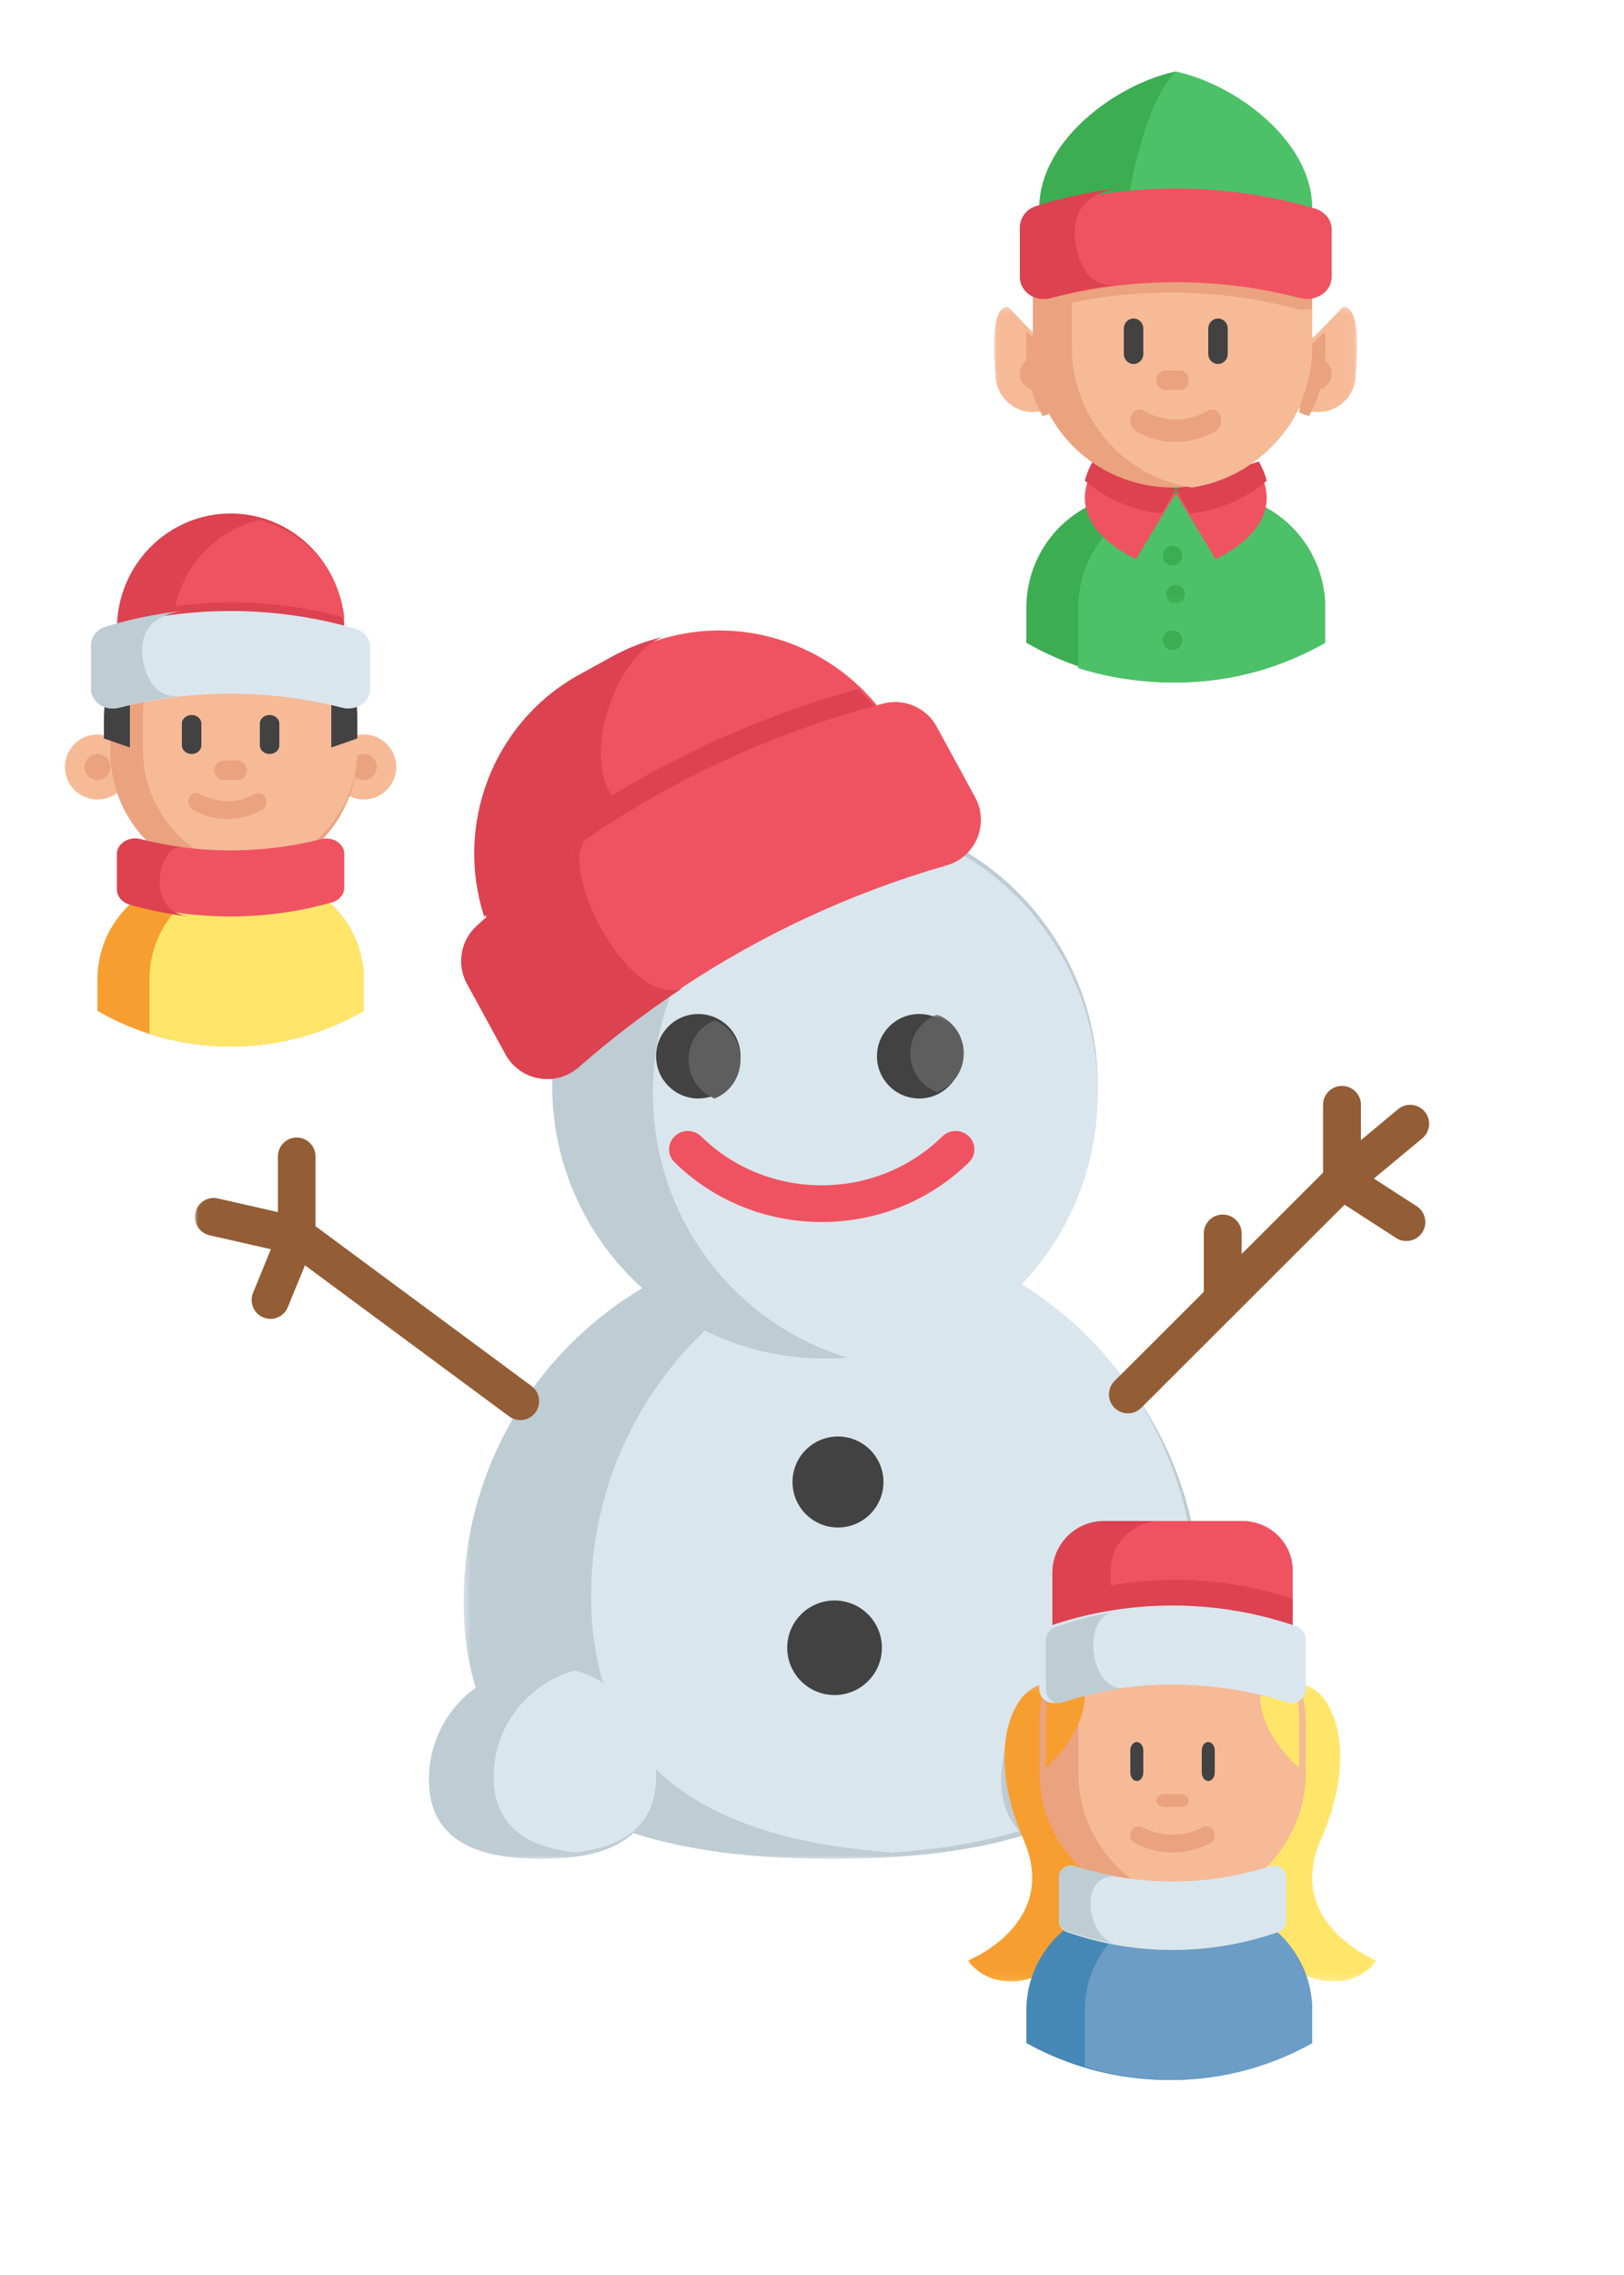 <?xml version="1.0" encoding="UTF-8"?>
<svg width="250px" height="350px" viewBox="0 0 250 350" version="1.1" xmlns="http://www.w3.org/2000/svg" xmlns:xlink="http://www.w3.org/1999/xlink">
    <!-- Generator: Sketch 52.4 (67378) - http://www.bohemiancoding.com/sketch -->
    <title>participatory-design</title>
    <desc>Created with Sketch.</desc>
    <defs>
        <polygon id="path-1" points="0.366 0.162 113.776 0.162 113.776 95.978 0.366 95.978"></polygon>
        <polygon id="path-3" points="0.022 0.087 158.69 0.087 158.69 129.978 0.022 129.978"></polygon>
        <polygon id="path-5" points="0.01 0.166 62.909 0.166 62.909 45.847 0.01 45.847"></polygon>
        <polygon id="path-7" points="0.011 0.176 55.935 0.176 55.935 45.843 0.011 45.843"></polygon>
    </defs>
    <g id="participatory-design" stroke="none" stroke-width="1" fill="none" fill-rule="evenodd">
        <g id="001-snowman" transform="translate(30, 97)">
            <g id="Group-3" transform="translate(41, 93)">
                <mask id="mask-2" fill="white">
                    <use xlink:href="#path-1"></use>
                </mask>
                <g id="Clip-2"></g>
                <path d="M113.776,56.398 C113.776,84.084 93.594,93.872 67.02,95.668 C63.792,95.884 60.467,95.984 57.073,95.984 C25.755,95.984 0.366,87.45 0.366,56.398 C0.366,25.339 25.755,0.162 57.073,0.162 C60.467,0.162 63.792,0.46 67.02,1.027 C93.594,5.689 113.776,28.705 113.776,56.398 Z" id="Fill-1" fill="#BECCD3" mask="url(#mask-2)"></path>
            </g>
            <path d="M154,148.581 C154,176.372 133.929,186.197 107.502,188 C81.075,186.197 61,176.376 61,148.581 C61,120.784 81.075,97.68 107.502,93 C133.929,97.68 154,120.784 154,148.581 Z" id="Fill-4" fill="#DAE6ED"></path>
            <path d="M139,70 C139,90.576 124.21,107.692 104.681,111.298 C102.19,111.759 99.621,112 96.999,112 C73.804,112 55,93.198 55,70 C55,46.806 73.804,28 96.999,28 C99.621,28 102.19,28.242 104.681,28.704 C124.21,32.312 139,49.428 139,70 Z" id="Fill-5" fill="#BECCD3"></path>
            <g id="Group-9" transform="translate(44, 0)">
                <path d="M94.99,71.17 C94.99,91.963 80.234,109.259 60.75,112.902 C41.263,109.259 26.507,91.963 26.507,71.17 C26.507,50.382 41.263,33.081 60.75,29.439 C80.234,33.085 94.99,50.382 94.99,71.17 Z" id="Fill-6" fill="#DAE6ED"></path>
                <path d="M61.151,11.717 L1.759,44.572 L1.756,44.572 C1.246,42.985 0.863,41.379 0.607,39.764 C-1.454,26.802 4.582,13.357 16.607,6.708 L21.671,3.907 C24.207,2.506 26.847,1.493 29.532,0.849 C39.772,-1.603 50.594,1.342 58.245,8.57 C59.274,9.543 60.248,10.591 61.151,11.717 Z" id="Fill-8" fill="#EF5361"></path>
            </g>
            <path d="M66.386,27.691 C67.7,28.577 67.939,29.87 67.415,31.412 L44.534,44 L44.53,44 C39.961,29.921 45.845,14.119 59.218,6.762 L64.226,4.007 C66.734,2.629 69.344,1.633 72,1 C64.226,4.007 58.275,22.22 66.386,27.691 Z" id="Fill-10" fill="#DC4250"></path>
            <path d="M105,12.147 L45.161,45 L45.158,45 C44.644,43.414 44.258,41.807 44,40.193 C48.368,36.391 52.946,32.857 57.701,29.605 C71.221,20.352 86.212,13.376 102.071,9 C103.109,9.973 104.09,11.02 105,12.147 Z" id="Fill-11" fill="#DC4250"></path>
            <path d="M84,65.501 C84,68.289 82.245,70.668 79.778,71.589 C79.07,71.855 78.302,72 77.501,72 C73.91,72 71,69.09 71,65.501 C71,61.911 73.91,59 77.501,59 C78.302,59 79.07,59.147 79.778,59.411 C82.245,60.333 84,62.713 84,65.501 Z" id="Fill-12" fill="#424242"></path>
            <path d="M84,66.001 C84,68.748 82.338,71.093 80.001,72 C77.664,71.093 76,68.748 76,66.001 C76,63.254 77.664,60.909 80.001,60 C82.338,60.909 84,63.254 84,66.001 Z" id="Fill-13" fill="#5E5E5E"></path>
            <path d="M118,65.499 C118,69.089 115.09,72 111.501,72 C107.91,72 105,69.089 105,65.499 C105,61.91 107.91,59 111.501,59 C115.09,59 118,61.91 118,65.499 Z" id="Fill-14" fill="#424242"></path>
            <path d="M96.5,91 C87.942,91 79.896,87.74 73.845,81.82 C72.718,80.717 72.718,78.929 73.845,77.828 C74.972,76.724 76.801,76.724 77.928,77.828 C82.888,82.68 89.484,85.353 96.5,85.353 C103.515,85.353 110.112,82.68 115.072,77.828 C116.199,76.724 118.027,76.724 119.155,77.828 C120.282,78.931 120.282,80.717 119.155,81.82 C113.104,87.74 105.058,91 96.5,91 Z" id="Fill-15" fill="#EF5361"></path>
            <g id="Group-21" transform="translate(0, 59)">
                <mask id="mask-4" fill="white">
                    <use xlink:href="#path-3"></use>
                </mask>
                <g id="Clip-17"></g>
                <path d="M118.367,6.056 C118.367,8.789 116.654,11.121 114.248,12.023 C111.842,11.121 110.131,8.789 110.131,6.056 C110.131,3.323 111.842,0.991 114.248,0.087 C116.654,0.991 118.367,3.323 118.367,6.056 Z" id="Fill-16" fill="#5E5E5E" mask="url(#mask-4)"></path>
                <path d="M51.814,57.232 L18.569,32.646 L18.569,21.909 C18.569,20.304 17.275,19.003 15.678,19.003 C14.081,19.003 12.785,20.304 12.785,21.909 L12.785,30.477 L3.531,28.375 C1.972,28.02 0.424,29.002 0.072,30.568 C-0.281,32.133 0.696,33.69 2.254,34.044 L11.699,36.191 L8.956,42.891 C8.348,44.375 9.052,46.074 10.528,46.685 C10.889,46.834 11.262,46.905 11.628,46.905 C12.766,46.905 13.845,46.227 14.304,45.104 L16.945,38.661 L48.388,61.914 C48.904,62.295 49.503,62.478 50.099,62.478 C50.987,62.478 51.864,62.068 52.431,61.294 C53.377,60.002 53.101,58.183 51.814,57.232 Z" id="Fill-18" fill="#935D35" mask="url(#mask-4)"></path>
                <path d="M70.606,117.754 C70.606,125.71 65.286,128.88 58.025,129.729 C56.53,129.907 54.949,129.984 53.317,129.984 C43.771,129.984 36.031,127.349 36.031,117.754 C36.031,108.16 43.771,100.378 53.317,100.378 C54.949,100.378 56.53,100.607 58.025,101.029 C65.286,103.09 70.606,109.798 70.606,117.754 Z" id="Fill-19" fill="#BECCD3" mask="url(#mask-4)"></path>
                <path d="M158.69,117.754 C158.69,125.71 153.374,128.88 146.113,129.729 C144.616,129.907 143.036,129.984 141.405,129.984 C131.857,129.984 124.119,127.349 124.119,117.754 C124.119,108.16 131.857,100.378 141.405,100.378 C143.036,100.378 144.616,100.607 146.113,101.029 C153.374,103.09 158.69,109.798 158.69,117.754 Z" id="Fill-20" fill="#BECCD3" mask="url(#mask-4)"></path>
            </g>
            <path d="M71,176.317 C71,184.079 65.713,187.171 58.499,188 C51.284,187.171 46,184.079 46,176.317 C46,168.556 51.284,162.011 58.499,160 C65.713,162.011 71,168.556 71,176.317 Z" id="Fill-22" fill="#DAE6ED"></path>
            <path d="M159,176.317 C159,184.079 153.717,187.171 146.503,188 C139.287,187.171 134,184.079 134,176.317 C134,168.556 139.287,162.011 146.503,160 C153.717,162.011 159,168.556 159,176.317 Z" id="Fill-23" fill="#DAE6ED"></path>
            <path d="M106,131.001 C106,134.866 102.865,138 99.001,138 C95.134,138 92,134.866 92,131.001 C92,127.134 95.134,124 99.001,124 C102.865,124 106,127.134 106,131.001 Z" id="Fill-24" fill="#424242"></path>
            <g id="Group-28" transform="translate(91, 70)">
                <path d="M14.761,86.502 C14.761,90.521 11.498,93.778 7.475,93.778 C3.45,93.778 0.187,90.521 0.187,86.502 C0.187,82.483 3.45,79.227 7.475,79.227 C11.498,79.227 14.761,82.483 14.761,86.502 Z" id="Fill-25" fill="#424242"></path>
                <path d="M97.085,18.574 L90.499,14.319 L97.951,8.121 C99.188,7.092 99.355,5.256 98.324,4.02 C97.294,2.786 95.455,2.619 94.219,3.647 L88.506,8.401 L88.506,2.974 C88.506,1.365 87.2,0.063 85.59,0.063 C83.981,0.063 82.676,1.365 82.676,2.974 L82.676,13.408 L70.142,25.923 L70.142,22.764 C70.142,21.157 68.838,19.853 67.226,19.853 C65.617,19.853 64.312,21.157 64.312,22.764 L64.312,31.744 L50.564,45.471 C49.426,46.608 49.426,48.451 50.564,49.588 C51.133,50.156 51.879,50.44 52.624,50.44 C53.37,50.44 54.117,50.156 54.686,49.588 L69.287,35.008 C69.288,35.008 69.288,35.008 69.288,35.007 L85.984,18.336 L93.917,23.461 C94.408,23.777 94.956,23.928 95.498,23.928 C96.454,23.928 97.39,23.459 97.948,22.598 C98.823,21.25 98.437,19.448 97.085,18.574 Z" id="Fill-27" fill="#935D35"></path>
            </g>
            <path d="M115.752,36.124 C101.166,40.311 87.355,46.708 74.778,55.072 C69.252,58.745 63.966,62.796 58.961,67.2 C55.467,70.27 50.031,69.288 47.804,65.202 L41.888,54.351 C40.285,51.412 40.897,47.757 43.358,45.489 C48.681,40.586 54.335,36.098 60.274,32.054 C74.158,22.582 89.605,15.528 105.953,11.239 C109.19,10.392 112.587,11.848 114.191,14.788 L120.106,25.64 C122.333,29.726 120.22,34.84 115.752,36.124 Z" id="Fill-29" fill="#EF5361"></path>
            <path d="M75,55.051 C69.438,58.73 64.117,62.787 59.079,67.198 C55.562,70.272 50.09,69.289 47.849,65.197 L41.894,54.329 C40.281,51.386 40.897,47.727 43.373,45.455 C48.731,40.545 54.423,36.05 60.401,32 C55.47,35.665 66.528,58.16 74.988,55.056 C74.993,55.056 74.997,55.051 75,55.051 Z" id="Fill-30" fill="#DC4250"></path>
        </g>
        <g id="021-boy" transform="translate(10, 79)">
            <path d="M43,17.741 C43,17.828 43,17.915 42.997,18 L8.004,18 C8,17.915 8,17.828 8,17.741 C8,7.945 15.834,0 25.499,0 C26.947,0 28.356,0.179 29.701,0.515 C37.338,2.423 43,9.413 43,17.741 Z" id="Fill-1" fill="#DC4250"></path>
            <path d="M43,16 C35.088,13.821 26.79,13.17 18.649,14.046 L18.646,14.046 C18.095,14.104 17.547,14.171 17,14.246 C18.38,7.745 23.414,2.584 29.86,1 C36.876,2.724 42.218,8.683 43,16 Z" id="Fill-2" fill="#EF5361"></path>
            <path d="M10,39 C10,41.489 8.182,43.553 5.801,43.936 C5.541,43.978 5.273,44 5,44 C2.238,44 0,41.762 0,39 C0,36.238 2.238,34 5,34 C5.273,34 5.541,34.022 5.801,34.065 C8.182,34.448 10,36.511 10,39 Z" id="Fill-3" fill="#F6BA97"></path>
            <path d="M7,39 C7,40.104 6.105,41 5,41 C3.895,41 3,40.104 3,39 C3,37.896 3.895,37 5,37 C6.105,37 7,37.896 7,39 Z" id="Fill-4" fill="#EAA27F"></path>
            <path d="M41,39 C41,41.489 42.818,43.553 45.199,43.936 C45.459,43.978 45.727,44 46,44 C48.762,44 51,41.762 51,39 C51,36.238 48.762,34 46,34 C45.727,34 45.459,34.022 45.199,34.065 C42.818,34.448 41,36.511 41,39 Z" id="Fill-5" fill="#F6BA97"></path>
            <path d="M48,39 C48,40.104 47.104,41 46,41 C44.896,41 44,40.104 44,39 C44,37.896 44.896,37 46,37 C47.104,37 48,37.896 48,39 Z" id="Fill-6" fill="#EAA27F"></path>
            <path d="M45,31.434 L45,36.692 C45,46.38 37.977,54.402 28.823,55.787 C27.901,55.927 26.958,56 25.999,56 C15.507,56 7,47.355 7,36.692 L7,31.434 C7,29.548 7.267,27.724 7.764,26 L44.236,26 C44.735,27.724 45,29.548 45,31.434 Z" id="Fill-7" fill="#EAA27F"></path>
            <path d="M45,31.29 L45,36.41 C45,45.842 37.836,53.652 28.499,55 C19.163,53.652 12,45.843 12,36.41 L12,31.29 C12,29.452 12.271,27.678 12.779,26 L44.221,26 C44.729,27.678 45,29.454 45,31.29 Z" id="Fill-8" fill="#F6BA97"></path>
            <path d="M46,71.699 L46,76.525 C43.556,77.93 40.959,79.096 38.238,79.981 C37.957,80.074 37.674,80.162 37.389,80.248 C36.331,80.569 35.254,80.848 34.162,81.081 C33.683,81.185 33.203,81.279 32.718,81.364 C30.373,81.783 27.961,82 25.5,82 C23.039,82 20.627,81.783 18.282,81.366 C17.798,81.281 17.317,81.186 16.838,81.083 C15.569,80.81 14.324,80.479 13.102,80.093 C13.034,80.07 12.966,80.05 12.898,80.027 C12.852,80.014 12.807,79.998 12.762,79.983 C10.043,79.098 7.444,77.932 5,76.525 L5,71.699 C5,65.875 8.122,60.792 12.762,58.083 C13.949,57.388 15.234,56.85 16.593,56.496 C16.675,56.474 16.756,56.455 16.838,56.434 C17.604,56.247 18.392,56.117 19.199,56.052 C19.617,56.017 20.038,56 20.464,56 L30.534,56 C31.725,56 32.883,56.134 33.995,56.393 C34.051,56.407 34.107,56.419 34.162,56.433 C34.243,56.451 34.324,56.472 34.405,56.494 C35.763,56.85 37.051,57.388 38.238,58.083 C42.876,60.793 46,65.877 46,71.699 Z" id="Fill-9" fill="#F79E31"></path>
            <path d="M46,71.699 L46,76.525 C40.754,79.557 34.794,81.457 28.442,81.898 C27.694,81.952 26.94,81.985 26.183,81.995 C25.976,81.998 25.77,82 25.563,82 C25.353,82 25.144,81.998 24.935,81.995 C24.148,81.983 23.368,81.949 22.592,81.893 C19.272,81.654 16.06,81.015 13,80.027 L13,71.699 C13,67.312 14.766,63.346 17.616,60.499 C20.398,57.715 24.212,56 28.418,56 L30.582,56 C30.729,56 30.876,56.002 31.022,56.007 L31.042,56.007 C31.173,56.01 31.303,56.015 31.433,56.024 C31.562,56.031 31.689,56.039 31.816,56.05 C31.891,56.055 31.965,56.062 32.04,56.071 C32.107,56.074 32.171,56.081 32.238,56.09 C32.312,56.098 32.387,56.107 32.461,56.116 C32.513,56.121 32.566,56.127 32.617,56.136 C32.722,56.15 32.825,56.163 32.928,56.18 C32.93,56.179 32.932,56.18 32.932,56.18 C33.059,56.201 33.186,56.222 33.311,56.245 C33.438,56.269 33.564,56.293 33.69,56.319 C33.816,56.344 33.939,56.372 34.065,56.402 C34.19,56.431 34.315,56.462 34.44,56.496 C41.089,58.24 46,64.386 46,71.699 Z" id="Fill-10" fill="#FFE66B"></path>
            <path d="M25,47 C23.186,47 21.373,46.534 19.683,45.604 C19.078,45.27 18.829,44.449 19.124,43.769 C19.421,43.088 20.151,42.808 20.756,43.14 C23.453,44.626 26.547,44.627 29.244,43.14 C29.849,42.807 30.579,43.088 30.876,43.769 C31.171,44.449 30.922,45.27 30.317,45.604 C28.627,46.534 26.814,47 25,47 Z" id="Fill-11" fill="#EAA27F"></path>
            <path d="M26.616,41 L24.384,41 C23.62,41 23,40.329 23,39.5 C23,38.672 23.62,38 24.384,38 L26.616,38 C27.381,38 28,38.672 28,39.5 C28,40.329 27.381,41 26.616,41 Z" id="Fill-12" fill="#EAA27F"></path>
            <path d="M31.5,37 C30.671,37 30,36.408 30,35.678 L30,32.322 C30,31.592 30.671,31 31.5,31 C32.328,31 33,31.592 33,32.322 L33,35.678 C33,36.408 32.328,37 31.5,37 Z" id="Fill-13" fill="#424242"></path>
            <path d="M19.5,37 C18.672,37 18,36.408 18,35.678 L18,32.322 C18,31.592 18.672,31 19.5,31 C20.328,31 21,31.592 21,32.322 L21,35.678 C21,36.408 20.328,37 19.5,37 Z" id="Fill-14" fill="#424242"></path>
            <path d="M45,31.572 L45,34.613 L41,36 L41,26 L44.256,26 C44.742,27.768 45,29.637 45,31.572 Z" id="Fill-15" fill="#424242"></path>
            <path d="M6,31.572 L6,34.613 L10,36 L10,26 L6.743,26 C6.258,27.768 6,29.637 6,31.572 Z" id="Fill-16" fill="#424242"></path>
            <path d="M47,20.541 L47,27.018 C47,28.998 44.831,30.437 42.663,29.879 C34.614,27.806 26.197,27.222 17.941,28.127 C17.936,28.127 17.931,28.129 17.925,28.129 C17.136,28.216 16.35,28.315 15.564,28.429 C13.134,28.782 10.726,29.263 8.348,29.875 C6.175,30.435 4,29.003 4,27.02 L4,20.541 C4,19.263 4.926,18.124 6.31,17.72 C9.344,16.837 12.439,16.169 15.564,15.715 C16.461,15.585 17.359,15.472 18.261,15.378 L18.264,15.378 C27.111,14.45 36.137,15.23 44.685,17.719 C46.07,18.122 47,19.263 47,20.541 Z" id="Fill-17" fill="#DAE6ED"></path>
            <path d="M17.671,28.083 C16.896,28.172 16.124,28.274 15.353,28.391 C12.967,28.753 10.603,29.247 8.268,29.874 C6.135,30.449 4,28.98 4,26.945 L4,20.298 C4,18.986 4.909,17.817 6.268,17.403 C9.247,16.497 12.284,15.812 15.353,15.345 C16.233,15.212 17.115,15.096 18,15 C12.693,15.81 11.464,18.971 11.982,22.359 C12.499,25.748 14.212,28.387 17.671,28.083 Z" id="Fill-18" fill="#BECCD3"></path>
            <path d="M43,52.384 L43,57.568 C43,58.588 42.246,59.501 41.12,59.823 C38.65,60.53 36.13,61.065 33.588,61.427 C28.957,62.088 24.245,62.177 19.592,61.696 C19.585,61.694 19.58,61.694 19.575,61.694 C19.384,61.674 19.193,61.654 19.002,61.631 C18.889,61.619 18.776,61.606 18.661,61.591 C15.695,61.236 12.756,60.647 9.884,59.825 C8.756,59.502 8,58.59 8,57.566 L8,52.385 C8,50.801 9.765,49.651 11.53,50.097 C13.524,50.602 15.546,50.997 17.584,51.28 C17.606,51.282 17.627,51.286 17.65,51.289 C22.929,52.019 28.313,52.008 33.588,51.256 C35.564,50.974 37.526,50.589 39.462,50.099 C41.231,49.652 43,50.797 43,52.384 Z" id="Fill-19" fill="#EF5361"></path>
            <path d="M19,62 C15.94,61.632 12.907,61.022 9.943,60.172 C8.78,59.836 8,58.893 8,57.833 L8,52.468 C8,50.829 9.821,49.638 11.642,50.1 C13.7,50.623 15.785,51.032 17.888,51.326 C14.552,50.903 12.047,61.013 19,62 Z" id="Fill-20" fill="#DC4250"></path>
            <path d="M20,63.059 C19.666,63.022 19.333,62.985 19,62.941 C19.045,62.948 19.087,62.953 19.133,62.957 C19.439,62.985 19.727,63.019 20,63.059 Z" id="Fill-21" fill="#DC4250"></path>
        </g>
        <g id="020-girl" transform="translate(149, 234)">
            <g id="Group-4" transform="translate(0, 25)">
                <mask id="mask-6" fill="white">
                    <use xlink:href="#path-5"></use>
                </mask>
                <g id="Clip-2"></g>
                <path d="M62.909,42.627 C62.909,42.627 59.63,47.66 52.583,45.142 L10.326,45.142 C3.28,47.66 0,42.627 0,42.627 C0,42.627 14.276,37.025 8.549,23.957 C2.822,10.889 8.534,5.15 13.316,3.913 L51.729,0.167 C56.512,1.403 60.088,10.889 54.361,23.957 C48.634,37.025 62.909,42.627 62.909,42.627 Z" id="Fill-1" fill="#FFE66B" mask="url(#mask-6)"></path>
                <path d="M24.062,3.134 L24.062,45.142 L10.327,45.142 C3.28,47.66 0.001,42.627 0.001,42.627 C0.001,42.627 14.276,37.025 8.549,23.957 C2.822,10.889 6.492,1.403 11.274,0.166 L24.062,3.134 Z" id="Fill-3" fill="#F79E31" mask="url(#mask-6)"></path>
            </g>
            <path d="M52,31.312 L52,38.688 C52,48.88 44.424,57.318 34.547,58.776 C33.553,58.924 32.535,59 31.499,59 C20.189,59 11.018,49.923 11,38.721 L11,31.312 C11,27.399 12.117,23.745 14.053,20.644 C17.664,14.857 24.127,11 31.499,11 C32.535,11 33.553,11.076 34.547,11.224 C38.988,11.878 42.966,13.946 45.996,16.948 C49.705,20.625 52,25.703 52,31.312 Z" id="Fill-5" fill="#EAA27F"></path>
            <path d="M52,31.278 L52,38.756 C51.984,49.03 44.393,57.53 34.5,59 C24.597,57.529 17,49.011 17,38.722 L17,31.278 C17,20.989 24.597,12.471 34.5,11 C38.953,11.66 42.942,13.747 45.979,16.778 C48.352,19.146 50.149,22.091 51.137,25.383 C51.699,27.249 52,29.227 52,31.278 Z" id="Fill-6" fill="#F6BA97"></path>
            <path d="M53,75.302 L53,80.316 C50.376,81.774 47.59,82.983 44.671,83.903 C44.368,83.999 44.066,84.091 43.759,84.18 C42.624,84.513 41.468,84.803 40.296,85.044 C39.782,85.153 39.266,85.251 38.748,85.339 C36.23,85.774 33.642,86 31.001,86 C28.36,86 25.771,85.774 23.254,85.341 C22.734,85.253 22.218,85.154 21.703,85.046 C20.342,84.763 19.007,84.419 17.694,84.018 C17.622,83.996 17.549,83.975 17.475,83.95 C17.427,83.937 17.378,83.92 17.33,83.905 C14.411,82.985 11.623,81.776 9,80.316 L9,75.302 C9,69.255 12.35,63.977 17.33,61.162 C18.403,60.554 19.551,60.062 20.76,59.703 C20.984,59.635 21.212,59.573 21.442,59.514 C21.529,59.492 21.616,59.471 21.703,59.45 C22.527,59.255 23.371,59.121 24.238,59.053 C24.686,59.017 25.139,59 25.595,59 L36.402,59 C37.68,59 38.923,59.138 40.116,59.406 C40.178,59.421 40.238,59.435 40.296,59.448 C40.383,59.469 40.47,59.49 40.557,59.512 C40.787,59.571 41.013,59.634 41.24,59.701 C42.448,60.062 43.598,60.553 44.671,61.161 C49.648,63.978 53,69.257 53,75.302 Z" id="Fill-7" fill="#4588B5"></path>
            <path d="M53,75.303 L53,80.315 C47.437,83.463 41.116,85.436 34.378,85.894 C33.584,85.95 32.785,85.984 31.982,85.995 C31.763,85.999 31.544,86 31.324,86 C31.102,86 30.879,85.999 30.659,85.995 C29.823,85.982 28.996,85.947 28.173,85.889 C24.652,85.64 21.245,84.978 18,83.952 L18,75.303 C18,70.747 19.873,66.628 22.896,63.672 C25.846,60.782 29.892,59 34.353,59 L36.648,59 C36.804,59 36.96,59.001 37.115,59.007 L37.136,59.007 C37.274,59.01 37.412,59.016 37.551,59.025 C37.688,59.032 37.822,59.041 37.957,59.051 C38.036,59.057 38.114,59.065 38.194,59.073 C38.266,59.077 38.334,59.084 38.404,59.093 C38.483,59.102 38.562,59.111 38.641,59.12 C38.697,59.125 38.752,59.133 38.806,59.142 C38.917,59.156 39.026,59.17 39.137,59.188 C39.138,59.186 39.14,59.188 39.14,59.188 C39.275,59.21 39.409,59.231 39.542,59.254 C39.677,59.279 39.81,59.304 39.945,59.331 C40.077,59.358 40.209,59.386 40.342,59.417 C40.475,59.447 40.607,59.48 40.74,59.516 C47.793,61.326 53,67.708 53,75.303 Z" id="Fill-8" fill="#6B9DC6"></path>
            <path d="M31.5,51 C29.53,51 27.561,50.528 25.726,49.584 C25.083,49.253 24.818,48.438 25.132,47.763 C25.448,47.087 26.224,46.808 26.867,47.139 C29.811,48.654 33.189,48.654 36.133,47.139 C36.776,46.808 37.553,47.087 37.867,47.763 C38.183,48.438 37.916,49.253 37.274,49.584 C35.439,50.528 33.469,51 31.5,51 Z" id="Fill-9" fill="#EAA27F"></path>
            <path d="M32.63,44 L30.369,44 C29.613,44 29,43.552 29,43 C29,42.448 29.613,42 30.369,42 L32.63,42 C33.386,42 34,42.448 34,43 C34,43.552 33.386,44 32.63,44 Z" id="Fill-10" fill="#EAA27F"></path>
            <path d="M37,40 C36.448,40 36,39.416 36,38.695 L36,35.305 C36,34.584 36.448,34 37,34 C37.552,34 38,34.584 38,35.305 L38,38.695 C38,39.416 37.552,40 37,40 Z" id="Fill-11" fill="#424242"></path>
            <path d="M26,40 C25.448,40 25,39.416 25,38.695 L25,35.305 C25,34.584 25.448,34 26,34 C26.552,34 27,34.584 27,35.305 L27,38.695 C27,39.416 26.552,40 26,40 Z" id="Fill-12" fill="#424242"></path>
            <path d="M18,26.786 C17.998,32.901 12,38 12,38 L12,30.623 C12,26.726 13.036,23.087 14.832,20 C15.85,22.371 16.553,27.17 18,26.786 Z" id="Fill-13" fill="#F79E31"></path>
            <path d="M51,30.73 L51,38 C51,38 45.001,32.975 45,26.949 C46.234,27.271 48.326,25.906 50.202,25 C50.721,26.814 51,28.737 51,30.73 Z" id="Fill-14" fill="#FFE66B"></path>
            <path d="M50,7.971 L50,16 L13,16 L13,7.971 C12.999,3.569 16.55,0 20.933,0 L42.067,0 C46.45,0 50,3.569 50,7.971 Z" id="Fill-15" fill="#DC4250"></path>
            <path d="M50,7.597 L50,12 C41.216,9.05 31.865,8.309 22.797,9.779 C22.531,9.823 22.265,9.866 22,9.916 L22,7.597 C22,3.401 25.472,0 29.759,0 L42.241,0 C46.528,0 50,3.401 50,7.597 Z" id="Fill-16" fill="#EF5361"></path>
            <path d="M52,18.202 L52,25.866 C52,27.313 50.579,28.337 49.189,27.897 C40.948,25.283 32.261,24.542 23.768,25.675 L23.762,25.675 C23.183,25.751 22.605,25.837 22.026,25.933 C19.256,26.387 16.512,27.041 13.815,27.895 C12.422,28.335 11,27.313 11,25.866 L11,18.202 C11,17.298 11.573,16.488 12.435,16.191 C15.574,15.108 18.781,14.303 22.026,13.771 C31.541,12.211 41.357,13.018 50.562,16.191 C51.425,16.488 52,17.298 52,18.202 Z" id="Fill-17" fill="#DAE6ED"></path>
            <path d="M24,25.714 C23.456,25.789 22.913,25.874 22.368,25.968 C19.763,26.415 17.183,27.058 14.647,27.898 C13.337,28.332 12,27.325 12,25.902 L12,18.36 C12,17.471 12.539,16.673 13.35,16.381 C16.301,15.316 19.317,14.524 22.368,14 C17.282,15.135 18.941,26.164 24,25.714 Z" id="Fill-18" fill="#BECCD3"></path>
            <path d="M49,54.849 L49,61.491 C49,62.274 48.511,62.978 47.774,63.235 C45.095,64.173 42.355,64.87 39.588,65.332 C34.129,66.24 28.556,66.222 23.102,65.279 C22.991,65.259 22.88,65.24 22.767,65.22 L22.763,65.22 C22.696,65.206 22.628,65.194 22.562,65.181 C20.084,64.725 17.632,64.075 15.228,63.235 C14.491,62.978 14,62.274 14,61.491 L14,54.849 C14,53.597 15.214,52.707 16.4,53.09 C18.566,53.787 20.767,54.33 22.989,54.719 C23.33,54.78 23.673,54.837 24.015,54.888 C29.176,55.682 34.433,55.65 39.588,54.792 C41.952,54.398 44.294,53.832 46.596,53.091 C47.785,52.707 49,53.595 49,54.849 Z" id="Fill-19" fill="#DAE6ED"></path>
            <path d="M22.572,65 C20.091,64.551 17.636,63.911 15.229,63.083 C14.492,62.829 14,62.136 14,61.365 L14,54.821 C14,53.589 15.215,52.711 16.403,53.088 C18.572,53.776 20.775,54.311 23,54.694 C16.717,54.16 18.481,64.098 22.572,65 Z" id="Fill-20" fill="#BECCD3"></path>
            <path d="M23.167,65.029 C23.056,65.009 22.946,64.99 22.833,64.971 C22.846,64.973 22.858,64.975 22.87,64.976 C22.981,64.99 23.081,65.008 23.167,65.029 Z" id="Fill-21" fill="#BECCD3"></path>
        </g>
        <g id="022-elf" transform="translate(153, 11)">
            <polygon id="Fill-1" fill="#3DAD52" points="25 70 31 70 31 60 25 60"></polygon>
            <path d="M51,82.51 L51,87.893 C48.257,89.461 45.345,90.761 42.292,91.748 C41.975,91.852 41.659,91.95 41.339,92.046 C40.152,92.404 38.943,92.715 37.718,92.975 C37.181,93.09 36.642,93.196 36.099,93.291 C33.467,93.758 30.761,94 28,94 C25.239,94 22.533,93.758 19.901,93.292 C19.358,93.198 18.819,93.092 18.281,92.977 C16.858,92.673 15.461,92.303 14.089,91.873 C14.013,91.848 13.937,91.825 13.861,91.8 C13.809,91.785 13.76,91.767 13.708,91.75 C10.658,90.763 7.742,89.463 5,87.893 L5,82.51 C5,76.015 8.502,70.345 13.708,67.324 C15.04,66.549 16.482,65.948 18.007,65.554 C18.098,65.529 18.19,65.508 18.281,65.485 C19.141,65.275 20.025,65.131 20.93,65.058 C21.399,65.02 21.872,65 22.35,65 L33.648,65 C34.984,65 36.283,65.15 37.531,65.439 C37.594,65.454 37.657,65.468 37.718,65.483 C37.81,65.504 37.901,65.528 37.99,65.552 C39.515,65.948 40.96,66.549 42.292,67.324 C47.495,70.347 51,76.017 51,82.51 Z" id="Fill-2" fill="#3DAD52"></path>
            <path d="M51,82.51 L51,87.893 C44.96,91.275 38.096,93.395 30.782,93.887 C29.92,93.947 29.052,93.983 28.18,93.994 C27.942,93.999 27.705,94 27.467,94 C27.225,94 26.983,93.999 26.744,93.994 C25.837,93.981 24.938,93.942 24.045,93.881 C20.222,93.614 16.523,92.902 13,91.8 L13,82.51 C13,77.617 15.034,73.194 18.315,70.018 C21.518,66.914 25.911,65 30.754,65 L33.246,65 C33.416,65 33.585,65.002 33.753,65.008 L33.776,65.008 C33.926,65.012 34.077,65.017 34.227,65.027 C34.375,65.035 34.521,65.044 34.667,65.056 C34.753,65.061 34.839,65.069 34.924,65.079 C35.003,65.083 35.077,65.09 35.153,65.1 C35.238,65.11 35.325,65.119 35.41,65.129 C35.471,65.134 35.531,65.142 35.589,65.152 C35.71,65.168 35.829,65.183 35.949,65.202 C35.95,65.2 35.952,65.202 35.952,65.202 C36.099,65.224 36.245,65.248 36.389,65.273 C36.535,65.3 36.679,65.327 36.826,65.356 C36.97,65.385 37.112,65.415 37.256,65.448 C37.401,65.481 37.545,65.515 37.689,65.554 C45.346,67.498 51,74.353 51,82.51 Z" id="Fill-3" fill="#4DC168"></path>
            <path d="M28,64.9 L21.88,75 C21.88,75 12.376,70.992 14.243,63.748 C14.465,62.878 14.853,61.961 15.441,61 L28,64.9 Z" id="Fill-4" fill="#EF5361"></path>
            <path d="M34.12,75 L28,64.9 L40.559,61 C41.147,61.963 41.535,62.881 41.758,63.751 C43.619,70.994 34.12,75 34.12,75 Z" id="Fill-5" fill="#EF5361"></path>
            <path d="M27.493,76 C26.138,76 25.477,74.264 26.494,73.367 C27.509,72.471 29.16,73.334 28.988,74.681 C28.892,75.423 28.243,76 27.493,76 Z" id="Fill-6" fill="#3DAD52"></path>
            <path d="M27.493,89 C26.138,89 25.477,87.264 26.494,86.367 C27.509,85.471 29.16,86.334 28.988,87.681 C28.892,88.423 28.243,89 27.493,89 Z" id="Fill-7" fill="#3DAD52"></path>
            <g id="Group-12" transform="translate(0, 36)">
                <mask id="mask-8" fill="white">
                    <use xlink:href="#path-7"></use>
                </mask>
                <g id="Clip-9"></g>
                <path d="M27.971,45.843 C26.661,45.843 26.022,44.168 27.033,43.327 C27.999,42.521 29.54,43.298 29.41,44.555 C29.336,45.276 28.706,45.843 27.971,45.843 Z" id="Fill-8" fill="#3DAD52" mask="url(#mask-8)"></path>
                <path d="M8.95,15.628 C8.498,15.886 8.01,16.085 7.495,16.216 C7.325,16.258 7.153,16.294 6.978,16.322 C6.677,16.37 6.366,16.395 6.049,16.395 C2.85,16.395 0.256,13.837 0.256,10.678 C0.256,10.678 -1.03,0.176 2.169,0.176 C2.169,0.176 3.727,1.837 5.074,3.217 C6.015,4.185 6.855,5.011 6.978,5.033 C7.111,5.053 7.246,5.08 7.377,5.112 L8.95,15.628 Z" id="Fill-10" fill="#F6BA97" mask="url(#mask-8)"></path>
                <path d="M55.68,10.678 C55.68,13.837 53.084,16.395 49.886,16.395 C49.571,16.395 49.26,16.37 48.959,16.322 C48.785,16.294 48.614,16.26 48.445,16.216 C47.929,16.085 47.438,15.886 46.987,15.628 L48.559,5.112 C48.688,5.08 48.824,5.053 48.959,5.033 C49.082,5.011 49.923,4.181 50.867,3.214 C52.212,1.835 53.765,0.176 53.765,0.176 C56.965,0.176 55.68,10.678 55.68,10.678 Z" id="Fill-11" fill="#F6BA97" mask="url(#mask-8)"></path>
            </g>
            <path d="M9,46.5 C9,47.881 7.881,49 6.5,49 C5.119,49 4,47.881 4,46.5 C4,45.119 5.119,44 6.5,44 C7.881,44 9,45.119 9,46.5 Z" id="Fill-13" fill="#EAA27F"></path>
            <path d="M15.22,60 L28,64.191 L25.815,68 C21.337,67.549 17.257,65.727 14,62.953 C14.226,62.018 14.621,61.032 15.22,60 Z" id="Fill-14" fill="#DC4250"></path>
            <path d="M42,62.956 C38.998,65.509 35.299,67.257 31.229,67.869 C30.883,67.921 30.535,67.964 30.185,68 L28,64.191 L40.779,60 C41.378,61.035 41.772,62.022 42,62.956 Z" id="Fill-15" fill="#DC4250"></path>
            <path d="M52,46.5 C52,47.881 50.881,49 49.501,49 C48.119,49 47,47.881 47,46.5 C47,45.119 48.119,44 49.501,44 C50.881,44 52,45.119 52,46.5 Z" id="Fill-16" fill="#EAA27F"></path>
            <path d="M49,34.989 L49,42.717 C49,53.396 41.053,62.239 30.695,63.765 C29.652,63.92 28.584,64 27.499,64 C15.627,64 6,54.471 6,42.717 L6,34.989 C6,32.911 6.302,30.9 6.864,29 L48.136,29 C48.699,30.9 49,32.911 49,34.989 Z" id="Fill-17" fill="#EAA27F"></path>
            <path d="M7.377,41.895 L9,52.412 C8.534,52.67 8.03,52.869 7.499,53 C5.9,50.133 5,46.897 5,43.471 L5,40 C5.971,40.968 6.838,41.794 6.965,41.816 C7.102,41.836 7.242,41.863 7.377,41.895 Z" id="Fill-18" fill="#EAA27F"></path>
            <path d="M51,40 L51,43.473 C51,46.897 50.101,50.134 48.503,53 C47.971,52.869 47.465,52.67 47,52.412 L48.621,41.898 C48.754,41.866 48.894,41.839 49.033,41.819 C49.16,41.797 50.027,40.967 51,40 Z" id="Fill-19" fill="#EAA27F"></path>
            <path d="M49,36.477 L49,42.364 C49,53.341 40.969,62.431 30.5,64 C20.031,62.431 12,53.341 12,42.364 L12,35.558 C13.34,35.281 14.69,35.041 16.045,34.838 C16.934,34.703 17.821,34.587 18.712,34.485 C18.717,34.485 18.723,34.483 18.729,34.483 C28.058,33.423 37.567,34.107 46.659,36.532 C47.468,36.747 48.278,36.709 49,36.477 Z" id="Fill-20" fill="#F6BA97"></path>
            <path d="M28,57 C25.871,57 23.743,56.426 21.802,55.279 C21.092,54.859 20.799,53.824 21.146,52.968 C21.494,52.111 22.351,51.757 23.061,52.177 C26.154,54.006 29.846,54.006 32.939,52.177 C33.649,51.757 34.506,52.111 34.854,52.968 C35.202,53.824 34.908,54.859 34.198,55.279 C32.258,56.426 30.128,57 28,57 Z" id="Fill-21" fill="#EAA27F"></path>
            <path d="M28.611,49 L26.389,49 C25.621,49 25,48.329 25,47.5 C25,46.671 25.621,46 26.389,46 L28.611,46 C29.378,46 30,46.671 30,47.5 C30,48.329 29.378,49 28.611,49 Z" id="Fill-22" fill="#EAA27F"></path>
            <path d="M34.5,45 C33.672,45 33,44.307 33,43.451 L33,39.549 C33,38.693 33.672,38 34.5,38 C35.329,38 36,38.693 36,39.549 L36,43.451 C36,44.307 35.328,45 34.5,45 Z" id="Fill-23" fill="#424242"></path>
            <path d="M21.5,45 C20.671,45 20,44.307 20,43.451 L20,39.549 C20,38.693 20.671,38 21.5,38 C22.329,38 23,38.693 23,39.549 L23,43.451 C23,44.307 22.329,45 21.5,45 Z" id="Fill-24" fill="#424242"></path>
            <path d="M49,21 L7,21 C7,10.73 18.671,2.01 28,0 C37.329,2.01 49,10.73 49,21 Z" id="Fill-25" fill="#4DC168"></path>
            <path d="M28,0 C23.558,4.416 21.262,15.923 20.441,21 L7,21 C7,10.73 18.671,2.01 28,0 Z" id="Fill-26" fill="#3DAD52"></path>
            <path d="M52,24.28 L52,31.621 C52,33.865 49.578,35.495 47.158,34.862 C38.174,32.513 28.778,31.851 19.562,32.878 C19.556,32.878 19.55,32.88 19.544,32.88 C18.663,32.978 17.786,33.091 16.908,33.221 C14.196,33.619 11.508,34.166 8.853,34.859 C6.427,35.494 4,33.871 4,31.623 L4,24.28 C4,22.832 5.034,21.54 6.578,21.083 C9.966,20.082 13.419,19.325 16.908,18.81 C17.91,18.663 18.913,18.535 19.919,18.429 L19.923,18.429 C29.798,17.377 39.874,18.26 49.415,21.082 C50.961,21.538 52,22.832 52,24.28 Z" id="Fill-27" fill="#EF5361"></path>
            <path d="M18.647,32.827 C17.816,32.928 16.99,33.044 16.163,33.177 C13.608,33.586 11.074,34.146 8.573,34.857 C6.288,35.509 4,33.844 4,31.538 L4,24.004 C4,22.518 4.975,21.193 6.429,20.724 C9.621,19.697 12.876,18.919 16.163,18.391 C17.106,18.24 18.051,18.109 19,18 C13.314,18.918 11.997,22.5 12.552,26.34 C13.107,30.181 14.941,33.173 18.647,32.827 Z" id="Fill-28" fill="#DC4250"></path>
        </g>
    </g>
</svg>